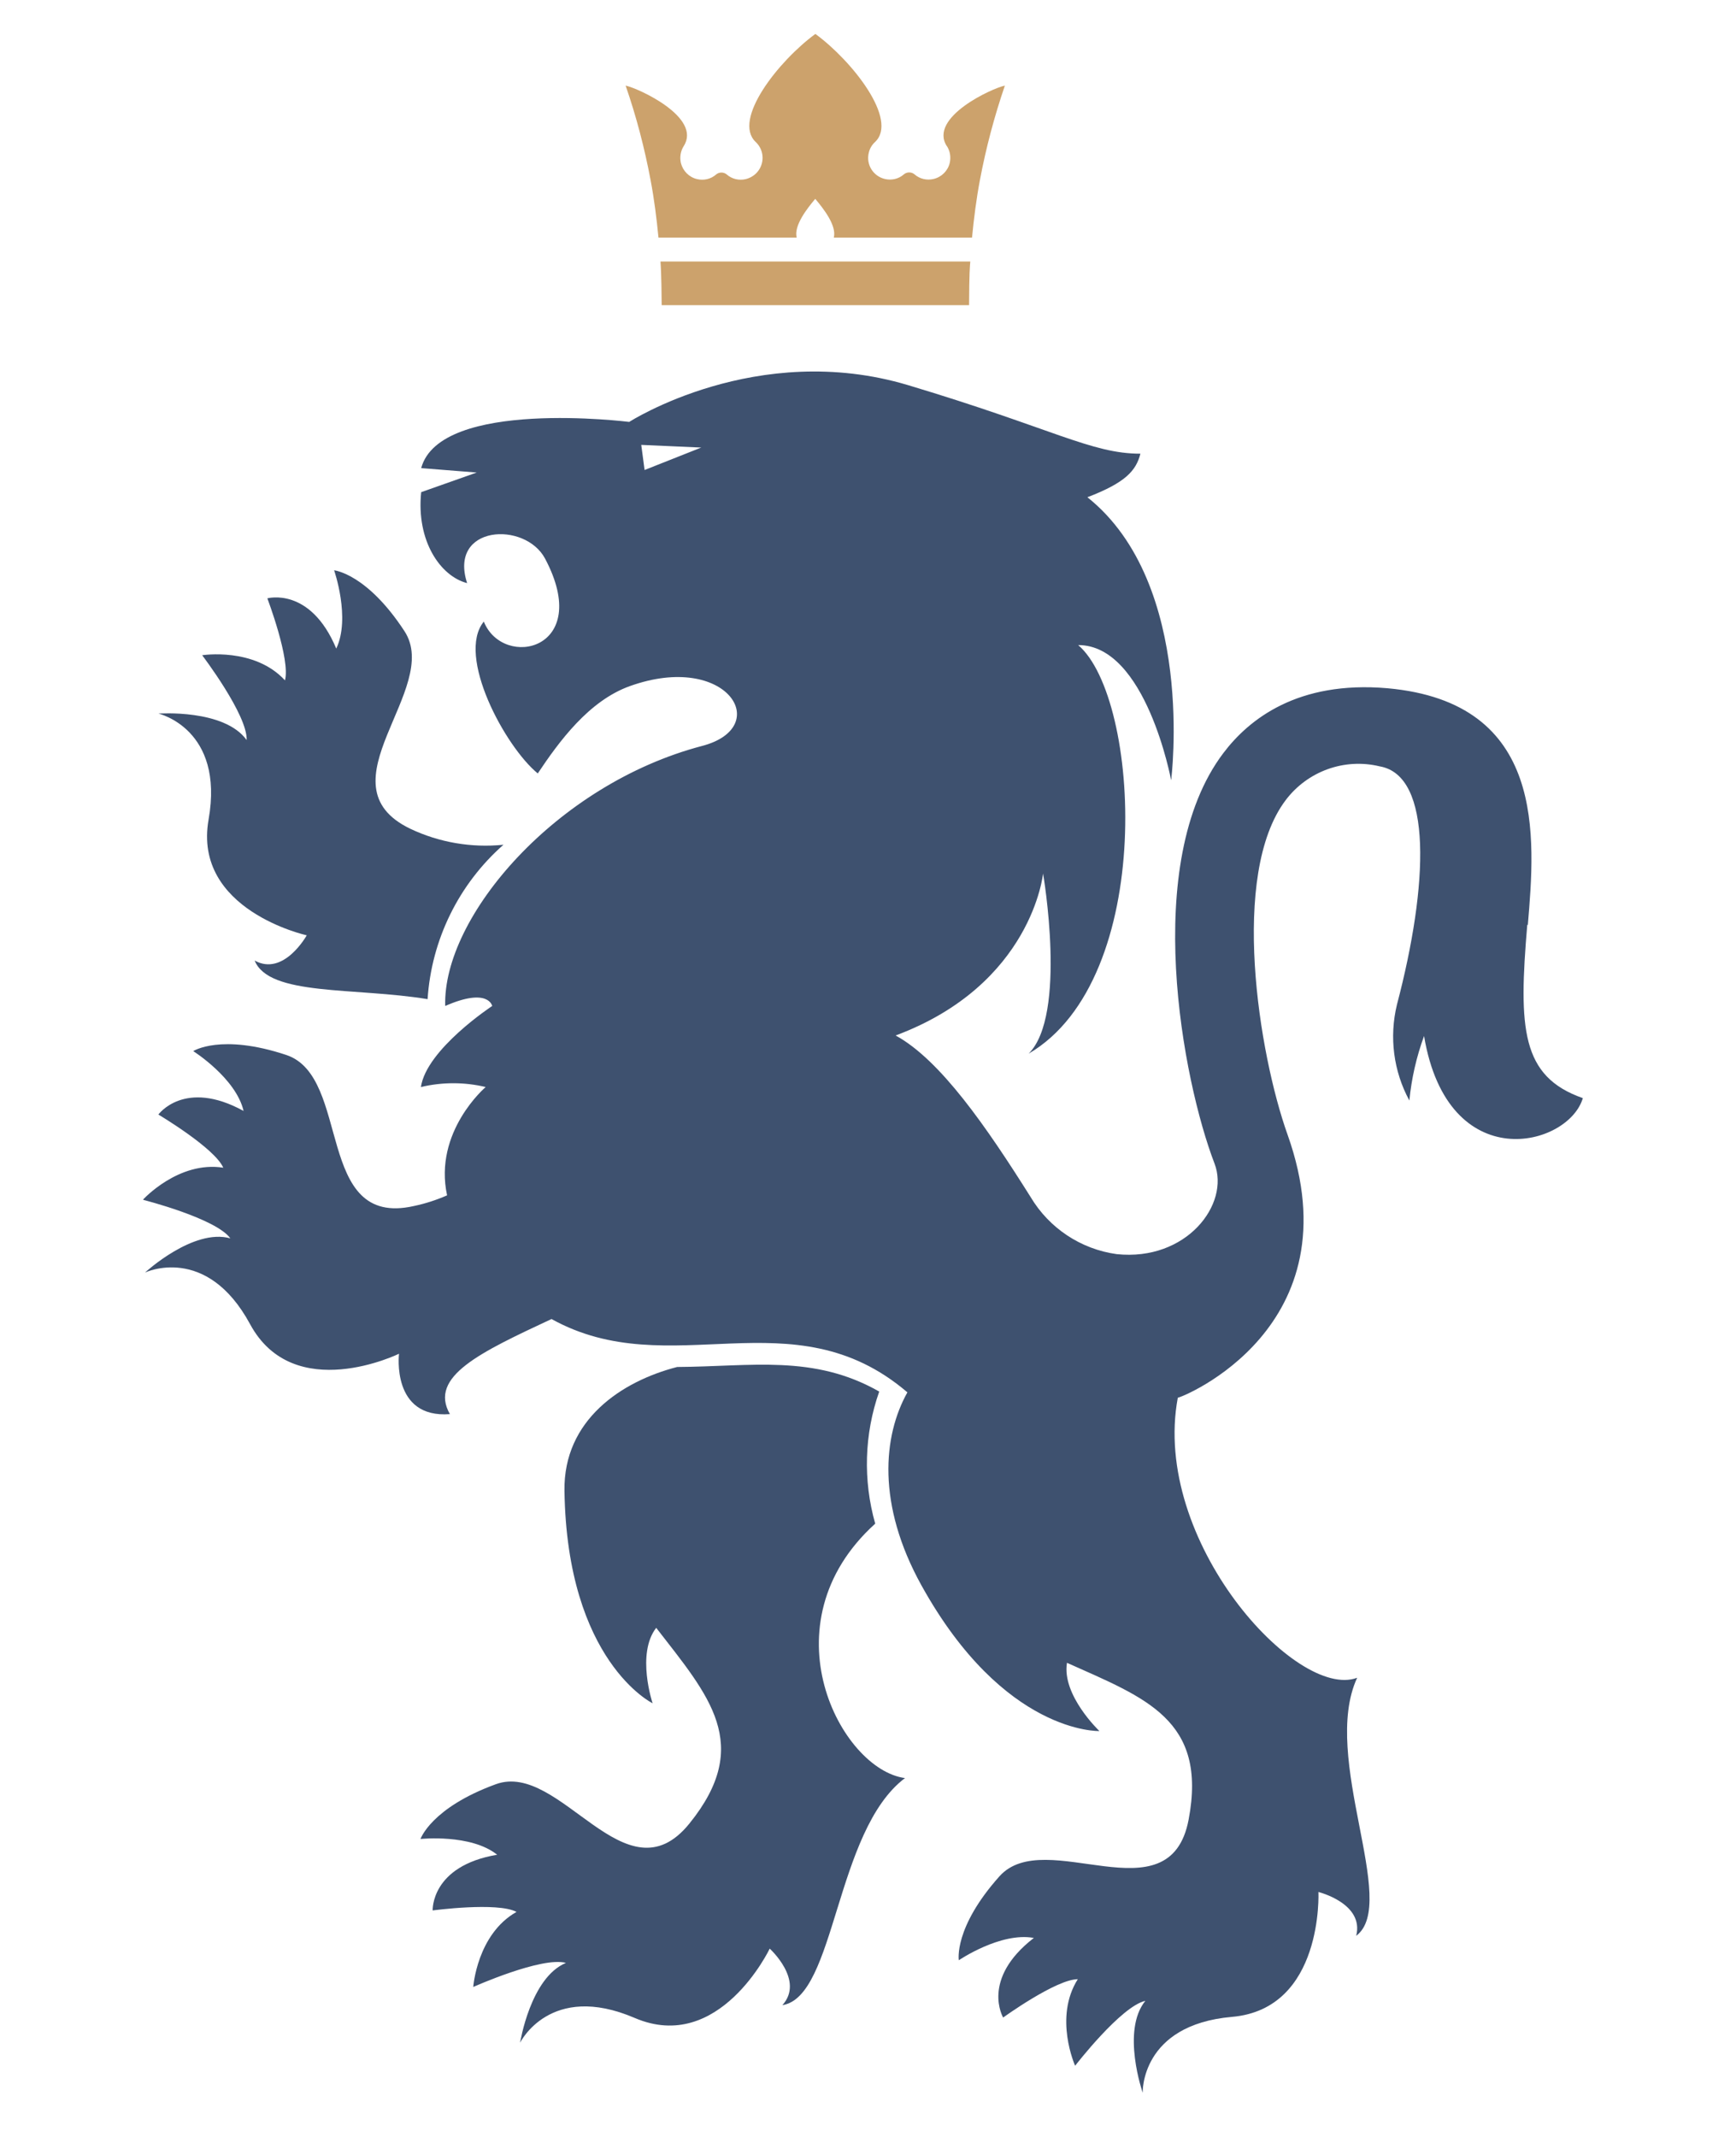 <?xml version="1.0" encoding="UTF-8"?>
<svg xmlns="http://www.w3.org/2000/svg" xmlns:xlink="http://www.w3.org/1999/xlink" id="Livello_1" viewBox="0 0 130 160">
  <defs>
    <style>.cls-1,.cls-2{fill:none;}.cls-3{fill:#cca26c;}.cls-4{fill:#3e516f;}.cls-2{clip-path:url(#clippath);}</style>
    <clipPath id="clippath">
      <rect class="cls-1" x="10.73" y="2.54" width="107.84" height="154.18"></rect>
    </clipPath>
  </defs>
  <g class="cls-2">
    <g id="Raggruppa_162431">
      <path id="Tracciato_83054" class="cls-4" d="m37.69,63.25c-2.39.24-4.8-.17-6.97-1.2-6.87-3.31,2.39-10.47-.43-14.79s-5.27-4.56-5.27-4.56c0,0,1.25,3.58.16,5.86-1.95-4.66-5.16-3.76-5.16-3.76,0,0,1.74,4.58,1.32,6.14-2.3-2.5-6.2-1.88-6.2-1.88,0,0,3.41,4.48,3.33,6.35-1.68-2.34-6.6-1.98-6.6-1.98,0,0,4.95,1.14,3.75,7.93s7.35,8.67,7.35,8.67c0,0-1.72,3.1-3.9,1.89,1.07,2.68,7.5,1.99,12.95,2.89.29-4.45,2.33-8.61,5.68-11.56"></path>
      <path id="Tracciato_83055" class="cls-4" d="m114.41,69.27c.56-6.64,1.4-16.67-10.52-17.74-6.71-.58-10.37,2.32-12.29,4.87-6.18,8.19-3.03,24.53-.65,30.72,1.17,3.04-2.1,7.33-7.33,6.78-2.68-.37-5.05-1.94-6.44-4.27-3.31-5.26-6.75-10.26-10.11-12.1,10.23-3.82,11.04-12.13,11.04-12.13,0,0,1.83,10.6-1.08,13.49,9.58-5.59,8.37-26.63,3.71-30.59,5.08-.02,6.96,10.12,6.96,10.12,0,0,1.9-14.68-6.27-21.19,2.87-1.1,3.64-1.99,3.97-3.26-3.68,0-6.55-1.88-17.39-5.13-11.34-3.4-20.89,2.75-20.89,2.75,0,0-14.16-1.78-15.58,3.46l4.16.33-4.16,1.47c-.38,3.66,1.45,6.3,3.44,6.81-1.41-4.34,4.34-4.66,5.84-1.83,3.63,6.85-3.14,8.32-4.59,4.71-2.08,2.55,1.58,9.35,4.04,11.37,1.59-2.38,3.82-5.44,6.9-6.54,7.29-2.61,10.79,3.07,5.41,4.48-10.93,2.87-19.44,12.79-19.24,19.47,3.24-1.42,3.52,0,3.52,0,0,0-4.93,3.24-5.34,6.07,1.6-.38,3.26-.38,4.85,0,0,0-3.92,3.33-2.89,8.11-.8.35-1.63.62-2.49.8-7.44,1.68-4.65-9.68-9.55-11.31s-6.97-.29-6.97-.29c0,0,3.2,2.02,3.77,4.48-4.43-2.43-6.38.27-6.38.27,0,0,4.21,2.5,4.86,3.98-3.36-.53-6.02,2.4-6.02,2.4,0,0,5.46,1.38,6.55,2.89-2.77-.78-6.39,2.56-6.39,2.56,0,0,4.59-2.19,7.87,3.87s11.15,2.21,11.15,2.21c0,0-.59,4.86,3.81,4.52-1.61-2.82,2.31-4.64,7.61-7.12,8.91,4.94,18.03-1.88,26.65,5.49-1.82,3.25-2.31,8.38,1.05,14.45,6.19,11.17,13.33,10.91,13.33,10.91,0,0-2.83-2.68-2.43-5.11,5.87,2.63,10.53,4.25,9.11,11.74s-10.73.4-14.17,4.25-3.04,6.28-3.04,6.28c0,0,3.13-2.13,5.62-1.67-4,3.09-2.3,5.96-2.3,5.96,0,0,3.97-2.87,5.59-2.87-1.82,2.87-.2,6.48-.2,6.48,0,0,3.44-4.46,5.26-4.86-1.82,2.23-.2,6.88-.2,6.88,0,0-.18-5.08,6.69-5.68s6.47-9.35,6.47-9.35c0,0,3.44.85,2.83,3.28,3.24-2.43-2.69-13.34.07-19.32-4.53,1.71-15.43-10.26-13.43-20.97.3,0,13.36-5.26,8.22-19.69-2.16-6.05-4.33-19.49-.15-25.04,1.64-2.18,4.41-3.18,7.05-2.54,3.97.69,3.65,8.87,1.29,17.84-.59,2.43-.26,4.99.93,7.18.16-1.65.53-3.27,1.1-4.83,1.79,10.62,10.82,8.3,11.89,4.65-4.62-1.62-4.82-5.21-4.16-12.99M48.27,35.19l-.25-1.88,4.49.2-4.24,1.68Z"></path>
      <path id="Tracciato_83056" class="cls-3" d="m49.46,19.58c.02.4.07.79.09,3.27h23.02c.01-2.48.06-2.87.09-3.27h-23.2Z"></path>
      <path id="Tracciato_83057" class="cls-3" d="m70.91,10.94c.24.38.31.83.21,1.26-.14.59-.61,1.06-1.21,1.2-.5.12-1.03,0-1.42-.34-.23-.2-.58-.2-.81,0-.39.34-.92.46-1.42.34-.88-.21-1.42-1.09-1.2-1.97.07-.31.24-.59.47-.8,1.76-1.66-1.7-6.06-4.47-8.09-2.77,2.03-6.23,6.43-4.47,8.09.66.62.69,1.65.07,2.31-.22.23-.5.39-.81.47-.5.12-1.03,0-1.42-.34-.23-.2-.58-.2-.81,0-.39.34-.92.46-1.42.34-.6-.14-1.06-.61-1.21-1.2-.1-.43-.03-.89.21-1.27,1.38-2.16-3.42-4.34-4.35-4.53.8,2.31,1.42,4.68,1.87,7.08.27,1.42.45,2.86.59,4.3h10.35c-.23-.9.79-2.19,1.39-2.9.6.71,1.62,2,1.39,2.9h10.35c.14-1.44.32-2.88.59-4.3.45-2.4,1.08-4.77,1.87-7.08-.92.18-5.73,2.37-4.35,4.53"></path>
      <path id="Tracciato_83058" class="cls-4" d="m65.54,114.08c-.92-3.25-.82-6.7.3-9.89-4.92-2.8-9.57-1.87-15.13-1.84-4.16,1.07-8.52,3.96-8.44,9.27.19,12.78,6.6,15.91,6.6,15.91,0,0-1.24-3.7.27-5.65,3.94,5.09,7.28,8.72,2.49,14.65s-9.65-4.71-14.5-2.94-5.64,4.1-5.64,4.1c0,0,3.77-.4,5.74,1.18-4.98.84-4.83,4.17-4.83,4.17,0,0,4.85-.65,6.28.11-2.96,1.67-3.24,5.62-3.24,5.62,0,0,5.14-2.3,6.94-1.8-2.66,1.1-3.43,5.97-3.43,5.97,0,0,2.24-4.57,8.58-1.85s10.11-5.19,10.11-5.19c0,0,2.63,2.38.95,4.23,4-.61,3.92-13.03,9.18-17-4.8-.63-10.55-11.51-2.24-19.04"></path>
    </g>
  </g>
</svg>
